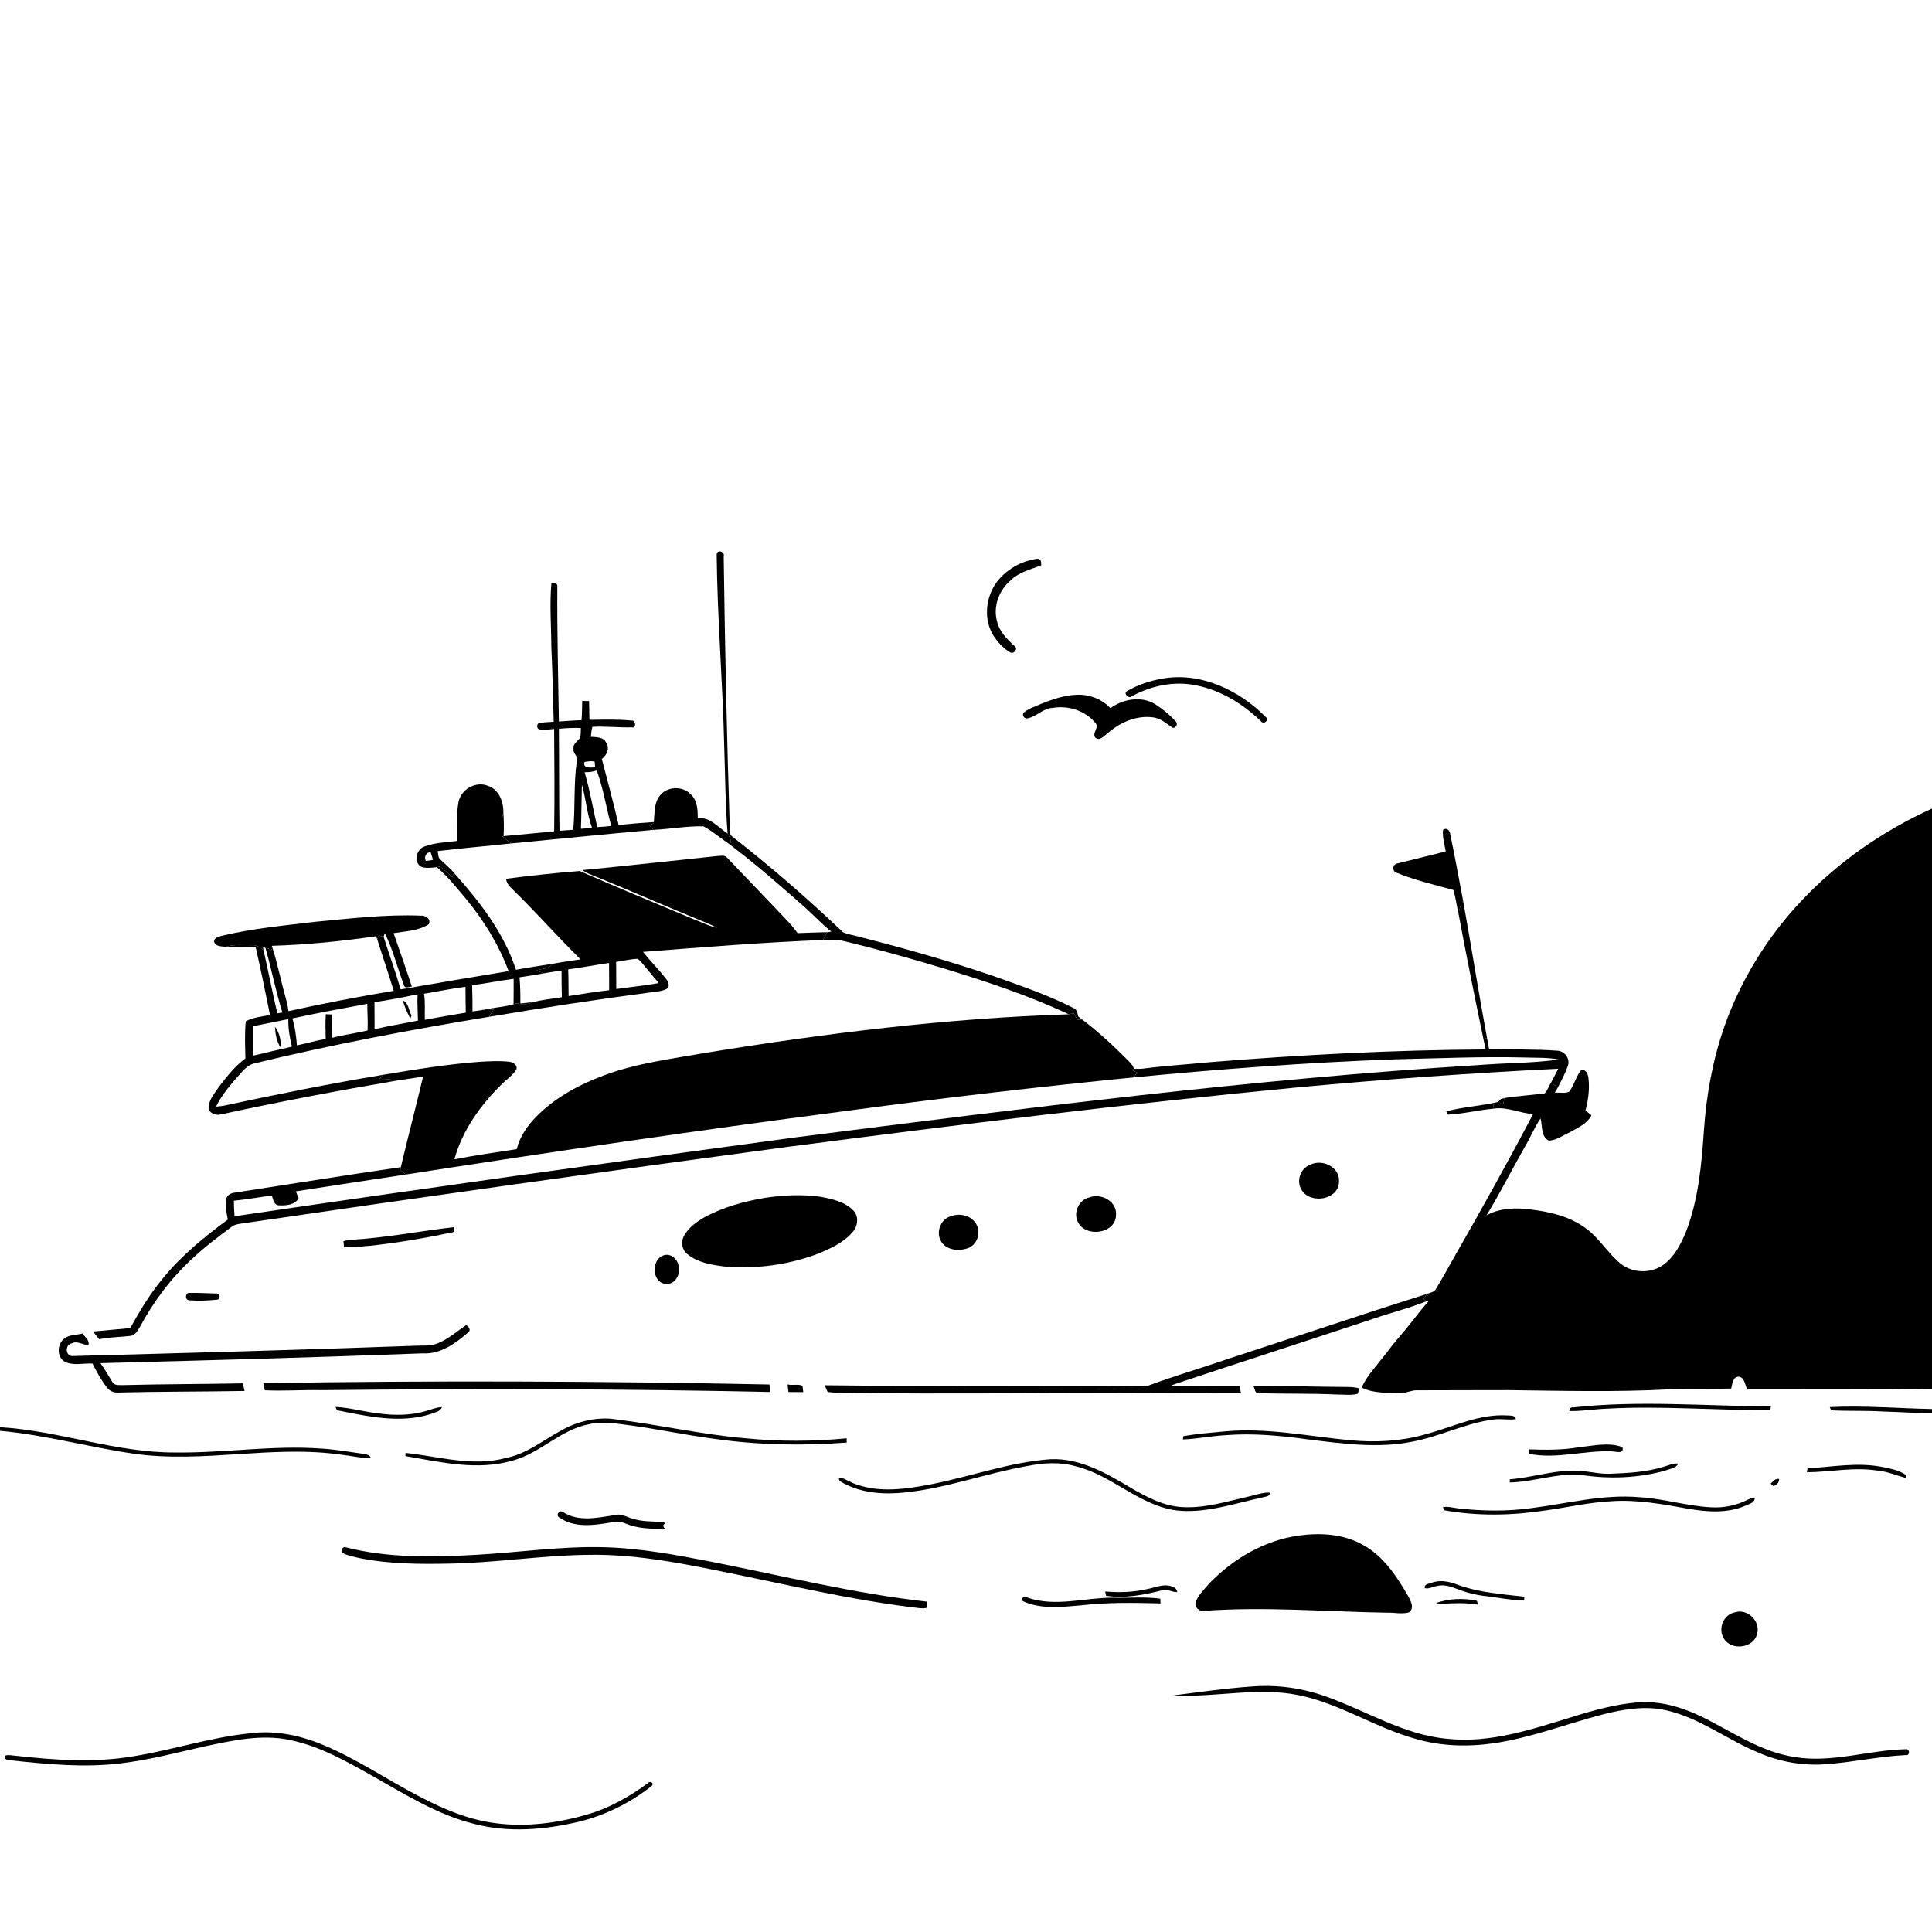 <svg xmlns="http://www.w3.org/2000/svg" viewBox="0 0 1024 1024" version="1.1">
<g id="Parent-Group"><g id="Group-rgba(0,0,0,0)" fill="rgba(0,0,0,0)">
<path fill="rgba(0,0,0,0)" opacity="1.00" d=" M 0.00 0.00 L 1024.00 0.00 L 1024.00 428.56 C 998.08 440.31 974.19 456.81 954.68 477.59 C 936.74 496.59 922.73 519.30 914.00 543.94 C 907.80 561.67 904.41 580.30 903.12 599.01 C 901.89 617.12 900.24 635.55 893.70 652.64 C 890.94 659.32 887.48 666.22 881.42 670.50 C 874.81 675.13 865.32 674.82 859.01 669.82 C 852.08 664.14 847.55 656.03 840.21 650.81 C 831.75 644.64 821.26 642.20 811.02 641.03 C 803.24 640.00 794.88 640.23 787.88 644.16 C 795.19 632.20 801.45 619.62 808.42 607.46 C 811.28 602.65 813.34 597.39 816.53 592.78 C 817.59 596.71 816.59 602.49 820.95 604.58 C 825.02 604.34 828.43 601.75 832.06 600.12 C 836.23 597.75 841.17 595.64 843.48 591.16 C 842.42 590.28 841.38 589.41 840.35 588.53 C 841.79 583.03 842.60 577.25 841.93 571.58 C 841.73 569.44 840.67 566.45 837.93 567.31 C 835.20 570.69 834.36 575.18 831.69 578.61 C 829.39 579.71 826.54 578.89 824.05 579.17 C 824.45 578.49 825.24 577.12 825.64 576.44 C 827.59 572.68 829.61 568.92 831.01 564.91 C 832.41 561.09 829.16 556.88 825.18 556.87 C 813.24 555.99 801.23 556.36 789.26 556.10 C 788.86 554.09 788.48 552.09 788.13 550.09 C 783.64 525.90 779.85 501.59 775.47 477.39 C 773.23 465.61 771.08 453.81 768.64 442.08 C 768.37 440.09 766.84 438.45 764.85 439.84 C 764.40 443.71 765.64 447.51 766.27 451.29 C 757.79 453.39 749.31 455.47 740.84 457.59 C 738.04 457.90 737.52 461.89 740.37 462.61 C 750.04 466.59 760.32 468.95 770.37 471.72 C 771.53 475.91 772.12 480.23 773.08 484.47 C 777.21 506.57 781.65 528.62 786.23 550.63 C 786.60 552.49 786.99 554.35 787.41 556.22 C 738.52 556.49 689.67 559.05 640.95 563.00 C 629.29 564.16 617.58 564.86 605.96 566.37 C 604.32 566.56 602.67 566.52 601.04 566.51 C 600.44 564.49 598.86 563.07 597.45 561.63 C 589.91 554.06 582.03 546.78 573.52 540.31 C 572.82 539.79 572.14 539.27 571.46 538.74 C 571.07 536.95 570.79 534.88 568.82 534.19 C 555.11 527.24 540.51 522.31 526.06 517.16 C 502.36 509.10 478.23 502.34 453.97 496.15 C 451.59 495.52 449.11 495.14 446.85 494.14 C 428.18 476.41 408.70 459.46 388.38 443.62 C 387.10 442.83 386.72 441.40 386.83 439.99 C 385.23 391.63 384.25 343.24 383.57 294.86 C 384.37 292.36 380.02 291.01 379.85 293.84 C 380.20 327.89 383.08 361.89 383.86 395.95 C 384.37 411.22 384.45 426.52 385.63 441.76 C 380.63 438.61 376.34 432.88 369.82 433.63 C 369.82 429.21 369.64 424.11 366.05 420.96 C 361.73 416.43 353.53 416.72 349.71 421.75 C 346.57 425.70 347.01 430.98 346.55 435.71 C 340.32 436.12 334.09 436.59 327.89 437.33 C 325.18 425.57 322.01 413.92 318.97 402.24 C 321.59 400.32 323.35 396.64 321.28 393.67 C 319.88 390.50 316.03 390.78 313.16 390.51 C 313.37 388.73 313.46 386.93 313.98 385.22 C 321.01 384.89 328.04 385.67 335.06 385.52 C 337.20 386.10 337.04 381.74 335.04 381.92 C 327.53 381.18 319.95 381.42 312.41 381.52 C 312.35 378.21 312.29 374.91 312.23 371.61 C 311.01 371.54 309.80 371.50 308.59 371.48 C 308.51 374.89 308.50 378.30 308.23 381.71 C 304.21 381.80 300.21 382.15 296.21 382.42 C 295.86 358.60 295.24 334.78 295.39 310.96 C 295.75 308.93 293.54 309.17 292.26 309.03 C 291.23 320.33 292.17 331.70 292.22 343.03 C 292.88 356.20 293.04 369.39 293.47 382.57 C 290.99 382.69 288.50 382.75 286.06 383.23 C 284.30 383.21 284.20 386.52 286.12 386.60 C 288.62 387.11 291.18 386.53 293.70 386.37 C 293.84 404.45 293.98 422.53 293.71 440.61 C 284.79 441.55 275.85 442.31 266.92 443.16 C 267.13 438.96 267.10 434.75 266.79 430.56 C 266.91 424.88 264.41 418.41 258.60 416.50 C 252.18 413.92 244.43 418.28 243.04 424.99 C 241.79 431.82 242.17 438.82 242.13 445.74 C 236.30 446.44 230.28 446.66 224.74 448.77 C 220.50 450.32 219.04 457.40 223.50 459.54 C 226.08 460.33 228.88 459.92 231.52 459.61 C 237.23 464.51 241.94 470.42 246.78 476.15 C 256.35 487.71 264.30 500.62 269.59 514.71 C 250.50 517.88 231.41 521.06 212.35 524.40 C 209.65 515.01 206.24 505.84 203.32 496.52 C 203.48 496.04 203.78 495.07 203.94 494.59 C 208.31 503.30 210.57 512.89 214.05 521.97 C 214.39 524.25 216.86 522.97 218.28 522.93 C 215.22 513.43 211.87 504.02 208.60 494.59 C 214.84 493.57 221.70 493.42 227.16 489.93 C 228.79 487.25 225.52 485.06 223.09 485.32 C 204.31 484.54 185.58 486.87 166.92 488.60 C 150.52 490.55 134.01 492.11 117.91 495.90 C 116.22 496.48 113.36 496.79 113.48 499.17 C 114.15 501.74 117.43 501.54 119.53 501.83 C 124.84 502.44 130.19 502.06 135.52 502.06 C 138.26 513.99 140.67 525.99 143.12 537.98 C 138.78 538.80 134.24 539.16 130.28 541.31 C 129.58 547.85 129.95 554.43 130.07 561.00 C 124.50 565.07 120.24 570.60 116.05 576.01 C 113.83 579.40 110.77 582.70 110.54 586.94 C 110.68 590.09 114.42 591.41 117.08 590.65 C 148.08 583.95 179.24 578.02 210.50 572.69 C 215.09 572.00 219.68 571.37 224.25 570.60 C 220.43 586.63 216.25 602.58 212.45 618.62 C 182.90 622.90 153.42 627.70 123.90 632.20 C 121.92 632.47 120.06 633.90 119.69 635.94 C 119.31 639.45 120.09 642.94 120.75 646.38 C 108.33 655.58 96.21 665.39 86.43 677.45 C 79.61 685.56 74.15 694.68 69.02 703.92 C 62.44 704.49 55.86 705.10 49.29 705.74 C 50.37 707.12 51.47 708.48 52.60 709.83 C 58.03 708.71 63.59 708.72 69.08 708.07 C 71.69 707.80 72.98 705.18 74.21 703.20 C 81.44 689.76 90.69 677.36 101.98 667.05 C 108.39 660.99 115.45 655.69 122.50 650.43 C 124.07 649.12 126.11 648.76 128.07 648.49 C 224.65 634.34 321.31 620.77 418.05 607.78 C 507.86 596.08 597.78 584.99 687.94 576.31 C 733.85 572.05 779.84 568.72 825.89 566.45 C 824.68 568.86 823.46 571.29 822.14 573.65 C 820.92 575.54 820.26 577.88 818.71 579.50 C 811.59 580.46 804.38 580.85 797.28 581.99 C 796.82 582.12 795.91 582.39 795.45 582.52 C 795.09 582.91 794.38 583.67 794.03 584.05 C 784.95 586.21 775.56 586.65 766.54 589.03 C 766.78 589.46 767.24 590.32 767.47 590.75 C 775.63 590.38 783.65 588.32 791.80 587.59 C 798.90 586.50 805.55 590.07 812.57 590.46 C 799.16 616.03 785.08 641.25 770.74 666.31 C 748.81 672.85 726.67 678.77 704.89 685.81 C 710.77 685.53 716.28 683.29 721.88 681.69 C 737.80 677.06 753.63 672.07 769.74 668.10 C 766.88 673.13 764.11 678.20 761.11 683.14 C 760.14 684.94 757.91 685.14 756.21 685.83 C 720.79 697.01 685.60 708.94 650.29 720.44 C 636.16 725.33 621.77 729.43 607.79 734.71 C 598.56 734.00 589.30 734.91 580.07 734.46 C 532.40 734.59 484.74 734.77 437.07 734.22 C 437.61 735.39 438.14 736.57 438.67 737.76 C 443.75 738.46 448.90 738.12 454.01 738.29 C 500.67 738.93 547.34 738.27 594.00 738.30 C 615.25 738.35 636.51 738.52 657.76 738.41 C 657.56 737.46 657.15 735.55 656.94 734.60 C 656.83 734.18 656.62 733.36 656.51 732.94 C 670.57 730.24 684.26 725.91 698.07 722.17 C 705.10 720.38 711.93 717.89 718.92 715.95 C 724.25 714.17 729.90 713.36 735.06 711.03 C 736.88 710.23 738.75 709.31 740.81 709.60 C 738.91 711.83 737.05 714.11 735.32 716.49 C 735.55 715.20 735.76 713.91 735.97 712.62 C 718.51 716.81 701.57 722.84 684.14 727.12 C 677.38 729.24 670.22 730.36 664.06 734.02 L 664.21 734.43 C 665.12 735.68 664.94 738.63 667.08 738.43 C 681.03 738.83 695.01 738.46 708.95 739.14 C 712.54 739.08 716.26 739.72 719.75 738.68 C 719.90 737.97 720.19 736.55 720.34 735.84 C 718.53 735.43 716.69 735.14 714.84 735.14 C 719.18 733.73 723.52 731.11 725.43 726.78 C 718.01 728.40 710.96 731.24 703.84 733.78 C 705.16 731.58 707.75 730.87 710.03 730.10 C 715.65 728.33 721.25 726.35 726.49 723.62 C 728.79 722.53 730.16 719.83 732.85 719.58 C 728.97 724.74 724.29 729.44 721.72 735.47 C 727.95 738.57 735.21 738.16 742.00 738.35 C 745.11 738.57 747.91 736.78 751.02 736.90 C 767.02 736.89 783.03 736.78 799.04 736.80 C 827.70 737.13 856.39 737.93 885.03 736.37 C 895.87 735.93 906.73 736.31 917.57 735.97 C 918.18 733.55 918.42 729.25 921.96 729.72 C 924.73 730.45 924.90 734.09 926.00 736.33 C 958.67 736.27 991.33 736.40 1024.00 736.05 L 1024.00 746.82 C 1005.93 746.46 987.85 744.89 969.79 745.79 C 969.98 746.22 970.37 747.07 970.57 747.49 C 979.76 748.02 989.01 747.54 998.22 748.14 C 1006.81 748.33 1015.39 749.07 1024.00 748.90 L 1024.00 1024.00 L 0.00 1024.00 L 0.00 758.37 C 23.91 760.51 47.11 767.06 70.82 770.47 C 107.46 775.73 144.38 765.73 181.01 771.04 C 186.23 771.58 191.37 772.87 196.64 772.90 C 195.99 770.93 193.86 770.79 192.14 770.50 C 184.75 769.51 177.41 768.14 169.95 767.75 C 144.27 765.95 118.69 770.16 93.01 769.85 C 61.44 770.04 31.36 758.30 0.00 756.44 L 0.00 0.00 M 527.54 309.57 C 522.37 317.45 521.40 328.31 526.32 336.53 C 528.58 340.19 531.62 343.45 535.29 345.71 C 537.21 346.99 539.88 343.88 537.72 342.41 C 533.69 338.75 529.56 334.63 528.39 329.10 C 526.30 321.27 529.58 312.77 535.64 307.62 C 540.05 303.26 546.24 301.84 551.82 299.63 C 551.92 298.17 551.89 296.26 549.99 296.13 C 541.12 297.27 532.63 302.14 527.54 309.57 M 615.62 359.77 C 609.21 360.93 602.87 363.03 597.25 366.37 C 595.27 367.58 598.32 370.60 599.90 369.03 C 610.21 363.38 622.47 360.80 634.09 363.26 C 647.19 365.90 658.96 373.18 668.47 382.41 C 669.79 384.14 673.00 381.56 670.94 380.10 C 656.81 365.74 636.05 355.87 615.62 359.77 M 547.05 375.05 C 545.46 375.77 543.87 376.56 542.55 377.73 C 541.63 379.04 542.65 380.62 544.13 380.81 C 549.21 380.13 552.72 375.36 557.96 375.19 C 566.28 373.79 575.37 376.67 580.72 383.34 C 582.63 385.70 578.92 388.22 580.35 390.75 C 582.60 393.14 585.03 390.14 586.88 388.81 C 593.40 382.98 602.20 379.04 611.07 380.21 C 615.11 380.66 618.17 383.42 621.34 385.66 C 623.30 386.38 624.68 383.39 622.96 382.21 C 619.93 378.81 616.34 375.90 612.55 373.41 C 605.23 368.72 595.30 370.37 588.56 375.35 C 583.85 370.29 576.74 367.72 569.88 368.29 C 561.84 368.75 554.37 371.98 547.05 375.05 M 694.26 617.43 C 689.05 619.35 686.89 626.34 690.01 630.90 C 694.83 638.47 709.83 635.83 709.71 626.07 C 710.08 618.37 700.59 614.06 694.26 617.43 M 405.54 634.86 C 394.63 636.71 383.77 639.64 373.95 644.85 C 369.43 647.42 364.83 650.56 362.40 655.31 C 360.72 658.42 361.51 662.57 364.33 664.75 C 369.87 669.24 377.22 670.44 384.10 671.29 C 400.84 672.72 417.92 670.41 433.64 664.46 C 440.27 661.71 447.17 658.60 451.90 653.02 C 454.69 649.88 455.36 644.76 452.28 641.58 C 447.79 636.93 441.13 635.51 435.02 634.34 C 425.25 632.92 415.28 633.42 405.54 634.86 M 577.38 634.66 C 571.85 635.92 568.72 642.60 571.30 647.66 C 575.36 656.11 591.26 654.01 591.52 644.05 C 592.10 636.76 583.70 632.24 577.38 634.66 M 504.32 644.51 C 498.61 645.88 495.86 653.01 498.80 657.98 C 501.79 662.89 508.64 663.31 513.52 661.37 C 518.43 659.17 520.17 652.32 516.93 648.04 C 514.18 644.11 508.70 642.96 504.32 644.51 M 185.99 657.13 C 184.64 657.14 183.33 657.45 182.05 657.85 C 182.12 658.55 182.24 659.94 182.30 660.64 C 186.79 661.79 191.40 660.48 195.93 660.31 C 210.45 658.71 224.90 656.35 239.18 653.25 C 240.98 653.29 240.95 651.74 240.68 650.40 C 222.43 652.50 204.35 656.10 185.99 657.13 M 351.45 665.46 C 344.95 667.92 345.57 680.05 353.02 680.52 C 357.55 680.88 360.46 675.97 359.77 671.90 C 359.71 667.83 355.63 663.75 351.45 665.46 M 100.20 685.25 C 98.10 685.41 97.98 688.83 100.07 689.17 C 105.05 689.57 110.13 689.37 115.09 688.84 C 117.14 688.69 116.64 685.16 114.58 685.59 C 109.79 685.48 104.98 685.16 100.20 685.25 M 232.03 711.99 C 227.92 713.67 223.40 713.02 219.09 713.31 C 159.04 715.52 98.96 717.09 38.90 718.72 C 34.65 719.33 34.15 712.70 38.07 712.01 C 41.14 710.41 43.86 713.06 46.89 712.81 C 47.60 710.41 44.92 708.61 43.77 706.76 C 40.67 707.66 37.13 707.29 34.38 709.25 C 30.28 712.00 29.81 719.09 34.29 721.73 C 38.86 724.00 44.15 722.44 49.02 722.71 C 51.25 727.08 53.60 731.46 56.63 735.34 C 57.86 737.04 59.85 738.09 61.96 738.10 C 84.50 737.51 107.06 737.66 129.61 737.24 C 129.32 735.89 129.03 734.55 128.74 733.21 C 107.49 733.63 86.24 733.59 64.99 734.14 C 63.15 734.05 60.64 734.49 59.59 732.56 C 57.50 729.19 55.53 725.75 53.26 722.50 C 110.20 721.02 167.12 719.47 224.03 717.31 C 233.45 717.88 241.48 711.99 248.24 706.15 C 249.81 704.95 248.36 702.99 247.08 702.33 C 242.15 705.66 237.61 709.74 232.03 711.99 M 139.54 733.11 C 139.81 734.35 140.08 735.61 140.36 736.87 C 150.21 737.37 160.11 736.60 169.99 736.81 C 249.42 735.97 328.87 736.06 408.28 737.79 C 408.13 736.46 407.98 735.13 407.83 733.82 C 318.42 732.00 228.96 731.69 139.54 733.11 M 417.92 737.80 C 420.53 737.81 423.14 737.85 425.75 737.86 C 425.64 736.72 425.51 735.60 425.34 734.48 C 422.91 733.40 420.02 734.47 417.44 733.76 C 417.54 735.10 417.71 736.45 417.92 737.80 M 834.05 745.92 C 832.54 745.79 831.78 746.45 831.78 747.89 C 838.58 748.02 845.32 746.83 852.12 746.60 C 880.85 745.02 909.58 747.64 938.31 747.31 C 938.38 746.84 938.54 745.89 938.61 745.42 C 903.78 745.23 868.81 742.14 834.05 745.92 M 177.81 745.70 C 178.00 746.14 178.38 747.01 178.57 747.45 C 194.87 750.68 212.17 754.67 228.49 749.39 C 230.55 748.50 233.42 748.23 234.27 745.80 C 231.39 745.84 228.74 747.04 226.01 747.80 C 217.90 750.22 209.25 750.31 200.92 749.17 C 193.17 748.33 185.60 746.09 177.81 745.70 M 755.04 760.36 C 742.34 763.94 729.00 764.59 715.91 763.38 C 693.98 761.36 672.11 756.68 649.99 758.60 C 642.37 759.35 634.70 759.86 627.16 761.22 C 627.12 761.65 627.03 762.51 626.98 762.95 C 634.68 762.62 642.26 761.07 649.96 760.65 C 664.33 759.57 678.74 760.92 692.98 762.88 C 711.49 765.16 730.44 767.84 748.94 764.04 C 763.24 761.32 776.44 754.45 790.90 752.47 C 795.07 751.71 799.31 752.82 803.47 752.16 C 803.00 749.97 800.70 750.39 799.06 750.22 C 783.67 749.23 769.57 756.57 755.04 760.36 M 309.94 753.20 C 294.62 756.66 283.59 769.73 268.09 772.78 C 250.45 777.51 232.54 771.94 214.96 770.07 C 214.94 770.49 214.90 771.33 214.88 771.75 C 233.64 774.97 253.28 779.67 272.06 774.03 C 286.50 770.08 297.09 757.80 311.94 754.93 C 319.55 753.07 327.34 754.65 334.96 755.60 C 349.31 757.58 363.49 760.63 377.86 762.51 C 401.32 765.92 425.13 766.39 448.76 764.60 C 448.75 764.03 448.75 762.90 448.74 762.34 C 430.91 764.03 412.92 764.10 395.10 762.32 C 372.05 760.35 349.45 755.15 326.53 752.31 C 321.01 751.40 315.35 751.87 309.94 753.20 M 837.03 767.03 C 828.15 768.63 819.13 768.49 810.17 768.19 C 810.24 768.78 810.37 769.96 810.44 770.55 C 824.96 773.50 839.46 768.67 854.02 769.24 C 856.21 769.21 861.06 771.03 859.91 767.01 C 852.65 764.28 844.54 766.30 837.03 767.03 M 492.86 786.82 C 480.12 789.25 466.54 791.21 454.01 786.79 C 450.93 785.87 448.32 783.79 445.20 783.09 C 443.58 784.41 446.01 785.49 446.95 786.08 C 457.00 791.51 468.86 792.22 480.03 791.00 C 502.14 788.68 523.09 780.70 544.93 776.94 C 553.21 775.33 561.90 774.76 570.10 777.15 C 589.39 781.78 603.86 798.10 623.87 800.60 C 639.23 802.18 654.04 796.91 668.85 793.74 C 670.43 793.13 673.21 793.47 673.03 791.10 C 669.21 790.91 665.62 792.40 661.95 793.15 C 650.15 795.80 638.30 799.62 626.06 798.75 C 616.58 798.13 608.01 793.56 599.94 788.93 C 586.87 781.12 572.85 772.83 557.07 773.40 C 535.12 774.88 514.33 782.71 492.86 786.82 M 882.01 777.33 C 872.65 780.28 862.76 780.76 853.02 781.13 C 847.63 781.29 842.37 779.82 837.00 779.61 C 824.54 778.74 812.57 783.12 800.25 784.05 C 800.23 784.47 800.18 785.31 800.16 785.73 C 812.85 785.47 825.10 780.67 837.88 781.72 C 852.70 784.01 868.12 783.48 882.60 779.45 C 884.95 778.44 888.24 778.40 889.44 775.75 C 886.83 775.36 884.45 776.69 882.01 777.33 M 958.01 778.29 C 957.93 778.80 957.78 779.82 957.70 780.33 C 970.17 780.21 982.67 777.44 995.13 779.45 C 1000.39 779.87 1005.21 782.08 1010.26 783.36 L 1010.21 781.83 C 1006.68 779.23 1002.19 778.47 997.99 777.58 C 984.75 774.88 971.29 777.45 958.01 778.29 M 938.50 786.38 C 938.83 786.68 939.49 787.28 939.82 787.58 C 941.79 787.29 942.92 785.83 942.96 783.89 C 940.97 783.46 939.73 785.18 938.50 786.38 M 812.09 799.27 C 799.09 801.12 785.88 800.95 772.85 799.47 C 770.17 799.15 767.49 798.34 764.79 798.81 C 764.97 799.23 765.32 800.05 765.50 800.47 C 783.14 803.65 801.34 803.28 819.04 800.58 C 830.73 798.97 842.30 796.25 854.13 795.68 C 867.85 794.70 881.46 797.30 894.91 799.69 C 904.87 801.40 915.51 802.17 925.03 798.08 C 926.92 797.09 929.96 796.69 930.06 794.04 C 928.60 793.59 927.30 794.47 926.05 795.03 C 920.16 797.91 913.56 799.31 907.01 798.90 C 894.18 798.27 881.81 794.27 868.99 793.56 C 849.80 791.85 830.98 796.84 812.09 799.27 M 296.60 804.40 C 303.10 808.96 311.53 808.78 319.06 807.66 C 323.19 807.24 327.59 805.63 331.59 807.50 C 338.15 810.25 345.39 810.42 352.39 810.15 C 351.36 809.22 351.12 807.96 352.71 807.46 L 351.76 806.72 C 345.91 806.34 339.87 806.62 334.26 804.61 C 331.59 803.74 328.94 802.12 326.04 803.00 C 316.94 804.35 306.72 806.82 298.43 801.43 C 296.41 799.98 294.23 803.23 296.60 804.40 M 688.59 813.85 C 670.39 816.33 653.72 826.02 641.08 839.13 C 638.43 842.20 635.32 845.10 633.80 848.96 C 632.85 851.57 635.42 854.23 638.06 853.79 C 670.35 851.44 702.70 854.22 735.02 854.75 C 738.92 854.59 742.95 855.67 746.78 854.58 C 749.91 852.28 747.68 848.37 746.24 845.76 C 740.19 835.33 733.18 824.64 722.27 818.76 C 712.11 813.01 699.94 812.31 688.59 813.85 M 182.01 823.33 C 184.56 824.58 187.39 825.08 190.13 825.74 C 206.05 829.00 222.38 829.08 238.55 828.74 C 262.43 828.31 286.11 824.55 309.99 824.12 C 327.07 823.63 344.08 825.74 360.87 828.71 C 401.63 836.08 441.82 846.63 482.95 851.84 C 485.65 852.00 488.43 852.81 491.12 852.20 C 491.13 851.38 491.17 849.73 491.19 848.90 C 453.01 844.61 415.64 835.42 378.02 827.95 C 358.85 824.21 339.56 820.53 319.98 820.05 C 297.25 819.44 274.70 822.87 252.04 824.10 C 229.03 825.39 205.54 825.83 183.05 820.05 C 181.23 819.61 180.33 822.59 182.01 823.33 M 759.11 838.78 C 757.67 839.45 754.61 839.49 755.18 841.77 C 757.54 842.25 759.73 840.86 762.03 840.52 C 766.74 839.47 771.16 841.94 775.51 843.34 C 782.38 845.84 789.74 846.10 796.88 847.30 C 800.51 847.66 804.17 848.47 807.83 848.17 C 807.85 847.70 807.90 846.77 807.92 846.30 C 796.21 844.90 784.25 844.14 773.06 840.11 C 768.65 838.39 763.75 837.18 759.11 838.78 M 607.84 842.27 C 600.60 843.95 593.14 844.13 585.77 843.52 C 585.88 844.08 586.10 845.20 586.21 845.77 C 596.18 847.34 606.29 845.32 615.97 842.88 C 618.74 841.95 621.23 844.07 624.00 843.82 C 623.65 842.65 623.10 841.45 621.80 841.17 C 617.24 838.96 612.41 841.48 607.84 842.27 M 542.14 848.64 C 551.77 853.10 562.70 851.72 572.94 850.86 C 586.94 849.24 601.06 849.47 615.12 849.84 C 615.09 849.21 615.02 847.95 614.98 847.33 C 606.72 846.21 598.34 847.01 590.03 846.81 C 575.02 846.73 559.59 851.84 544.90 846.86 C 543.53 845.87 540.56 846.57 542.14 848.64 M 761.10 849.65 C 761.55 849.77 762.46 849.99 762.92 850.11 C 769.76 849.75 776.68 849.31 783.48 850.51 C 783.30 849.99 782.93 848.96 782.75 848.44 C 775.64 846.92 767.97 847.20 761.10 849.65 M 919.45 854.59 C 913.46 855.72 910.40 863.37 913.67 868.42 C 917.62 875.02 929.39 873.67 931.29 866.04 C 933.27 859.28 926.14 852.31 919.45 854.59 M 621.91 898.60 C 644.02 899.83 666.26 894.01 688.22 898.45 C 709.99 902.83 728.78 915.63 750.05 921.56 C 763.60 925.60 778.03 925.96 791.96 923.94 C 811.64 920.99 830.27 913.72 849.44 908.69 C 860.51 905.91 872.21 903.87 883.50 906.59 C 901.10 910.67 915.58 922.16 932.08 928.97 C 943.31 933.86 955.75 936.03 967.96 935.05 C 982.08 934.06 995.95 930.91 1010.10 930.23 C 1012.50 930.72 1012.25 926.59 1009.99 927.13 C 990.32 927.60 970.89 934.57 951.15 931.26 C 932.98 928.53 917.74 917.58 901.57 909.71 C 891.14 904.69 879.61 901.40 867.96 902.29 C 856.36 903.29 845.07 906.33 834.00 909.81 C 812.29 916.43 789.95 924.16 766.90 921.57 C 743.96 919.51 724.17 906.73 702.89 899.22 C 690.19 894.61 676.51 892.78 663.06 893.90 C 649.28 894.88 635.60 896.84 621.91 898.60 M 132.55 918.69 C 111.65 920.79 91.60 927.49 70.92 930.84 C 50.10 934.41 28.84 932.90 7.97 930.56 C 6.27 930.47 4.50 929.96 2.83 930.49 C 1.50 932.67 4.65 932.89 5.94 933.04 C 25.21 935.11 44.72 936.99 64.05 934.61 C 78.96 932.84 93.51 928.99 108.12 925.70 C 123.08 922.56 138.63 918.96 153.87 922.29 C 169.58 925.56 183.71 933.57 197.54 941.36 C 214.69 951.05 231.72 961.79 251.03 966.62 C 269.35 971.51 288.77 969.86 307.03 965.50 C 321.04 962.09 334.17 955.46 345.47 946.55 C 346.91 944.93 344.41 943.68 343.33 945.15 C 333.51 952.39 322.68 958.47 310.89 961.82 C 295.28 966.33 278.75 968.47 262.57 966.32 C 248.56 964.54 235.35 959.00 222.93 952.50 C 205.76 943.67 189.75 932.61 171.89 925.12 C 159.56 919.85 145.96 916.93 132.55 918.69 Z" />
</g>
<g id="Group-000000" fill="#000000">
<path fill="#000000" opacity="1.00" d=" M 379.85 293.84 C 380.02 291.01 384.37 292.36 383.57 294.86 C 384.25 343.24 385.23 391.63 386.83 439.99 C 386.72 441.40 387.10 442.83 388.38 443.62 C 408.70 459.46 428.18 476.41 446.85 494.14 C 449.11 495.14 451.59 495.52 453.97 496.15 C 478.23 502.34 502.36 509.10 526.06 517.16 C 540.51 522.31 555.11 527.24 568.82 534.19 C 570.79 534.88 571.07 536.95 571.46 538.74 C 572.14 539.27 572.82 539.79 573.52 540.31 C 572.93 540.36 571.76 540.46 571.17 540.52 C 570.42 539.36 569.73 538.17 569.05 537.00 C 568.18 537.20 567.33 537.40 566.47 537.59 C 545.01 527.53 522.43 520.09 499.80 513.17 C 482.40 507.92 464.89 503.03 447.21 498.78 C 443.61 497.84 439.86 498.09 436.19 498.22 C 436.98 496.85 437.72 495.46 438.49 494.08 C 439.03 494.01 440.12 493.87 440.67 493.80 C 435.91 490.10 431.82 485.67 427.40 481.61 C 414.18 469.88 400.83 458.26 386.75 447.56 C 388.15 445.52 386.48 443.58 385.63 441.76 C 384.45 426.52 384.37 411.22 383.86 395.95 C 383.08 361.89 380.20 327.89 379.85 293.84 Z" />
<path fill="#000000" opacity="1.00" d=" M 761.10 849.65 C 767.97 847.20 775.64 846.92 782.75 848.44 C 782.93 848.96 783.30 849.99 783.48 850.51 C 776.68 849.31 769.76 849.75 762.92 850.11 C 762.46 849.99 761.55 849.77 761.10 849.65 Z" />
</g>
<g id="Group-000000" fill="#000000">
<path fill="#000000" opacity="1.00" d=" M 527.54 309.57 C 532.63 302.14 541.12 297.27 549.99 296.13 C 551.89 296.26 551.92 298.17 551.82 299.63 C 546.24 301.84 540.05 303.26 535.64 307.62 C 529.58 312.77 526.30 321.27 528.39 329.10 C 529.56 334.63 533.69 338.75 537.72 342.41 C 539.88 343.88 537.21 346.99 535.29 345.71 C 531.62 343.45 528.58 340.19 526.32 336.53 C 521.40 328.31 522.37 317.45 527.54 309.57 Z" />
</g>
<g id="Group-000000" fill="#000000">
<path fill="#000000" opacity="1.00" d=" M 292.26 309.03 C 293.54 309.17 295.75 308.93 295.39 310.96 C 295.24 334.78 295.86 358.60 296.21 382.42 C 300.21 382.15 304.21 381.80 308.23 381.71 C 308.50 378.30 308.51 374.89 308.59 371.48 C 309.80 371.50 311.01 371.54 312.23 371.61 C 312.29 374.91 312.35 378.21 312.41 381.52 C 319.95 381.42 327.53 381.18 335.04 381.92 C 337.04 381.74 337.20 386.10 335.06 385.52 C 328.04 385.67 321.01 384.89 313.98 385.22 C 313.46 386.93 313.37 388.73 313.16 390.51 C 316.03 390.78 319.88 390.50 321.28 393.67 C 323.35 396.64 321.59 400.32 318.97 402.24 C 322.01 413.92 325.18 425.57 327.89 437.33 C 334.09 436.59 340.32 436.12 346.55 435.71 L 346.43 436.37 C 345.91 436.66 344.86 437.23 344.34 437.52 C 345.00 438.29 345.67 439.07 346.35 439.85 C 321.19 442.09 296.06 444.63 270.92 447.05 C 269.23 445.75 267.59 444.40 265.99 443.00 C 265.90 438.84 265.56 434.60 266.79 430.56 C 267.10 434.75 267.13 438.96 266.92 443.16 C 275.85 442.31 284.79 441.55 293.71 440.61 C 293.98 422.53 293.84 404.45 293.70 386.37 C 291.18 386.53 288.62 387.11 286.12 386.60 C 284.20 386.52 284.30 383.21 286.06 383.23 C 288.50 382.75 290.99 382.69 293.47 382.57 C 293.04 369.39 292.88 356.20 292.22 343.03 C 292.17 331.70 291.23 320.33 292.26 309.03 M 296.21 386.30 C 296.42 404.31 296.23 422.32 296.54 440.33 C 298.97 440.15 301.41 439.99 303.84 439.80 C 304.92 427.80 304.01 415.60 305.69 403.66 C 307.02 401.14 303.59 399.55 303.96 397.00 C 303.43 394.44 305.97 393.04 307.28 391.30 C 308.08 389.62 307.69 387.65 307.88 385.86 C 303.98 385.75 300.08 385.85 296.21 386.30 M 309.78 403.86 C 308.68 407.40 313.22 406.84 315.42 406.72 C 315.34 405.72 315.27 404.73 315.20 403.74 C 313.41 403.19 311.57 403.58 309.78 403.86 M 309.85 409.30 C 312.69 418.84 314.30 428.69 316.57 438.38 C 319.04 438.25 321.51 438.07 323.97 437.76 C 321.33 427.99 319.74 417.90 316.29 408.36 C 314.22 409.11 312.03 409.32 309.85 409.30 M 308.41 415.92 C 308.20 423.71 308.19 431.50 307.90 439.29 C 309.85 439.17 311.80 438.98 313.73 438.62 C 311.09 431.28 310.59 423.39 308.41 415.92 Z" />
<path fill="#000000" opacity="1.00" d=" M 100.20 685.25 C 104.98 685.16 109.79 685.48 114.58 685.59 C 116.64 685.16 117.14 688.69 115.09 688.84 C 110.13 689.37 105.05 689.57 100.07 689.17 C 97.98 688.83 98.10 685.41 100.20 685.25 Z" />
</g>
<g id="Group-000000" fill="#000000">
<path fill="#000000" opacity="1.00" d=" M 615.62 359.77 C 636.05 355.87 656.81 365.74 670.94 380.10 C 673.00 381.56 669.79 384.14 668.47 382.41 C 658.96 373.18 647.19 365.90 634.09 363.26 C 622.47 360.80 610.21 363.38 599.90 369.03 C 598.32 370.60 595.27 367.58 597.25 366.37 C 602.87 363.03 609.21 360.93 615.62 359.77 Z" />
<path fill="#000000" opacity="1.00" d=" M 417.92 737.80 C 417.71 736.45 417.54 735.10 417.44 733.76 C 420.02 734.47 422.91 733.40 425.34 734.48 C 425.51 735.60 425.64 736.72 425.75 737.86 C 423.14 737.85 420.53 737.81 417.92 737.80 Z" />
</g>
<g id="Group-000000" fill="#000000">
<path fill="#000000" opacity="1.00" d=" M 547.05 375.05 C 554.37 371.98 561.84 368.75 569.88 368.29 C 576.74 367.72 583.85 370.29 588.56 375.35 C 595.30 370.37 605.23 368.72 612.55 373.41 C 616.34 375.90 619.93 378.81 622.96 382.21 C 624.68 383.39 623.30 386.38 621.34 385.66 C 618.17 383.42 615.11 380.66 611.07 380.21 C 602.20 379.04 593.40 382.98 586.88 388.81 C 585.03 390.14 582.60 393.14 580.35 390.75 C 578.92 388.22 582.63 385.70 580.72 383.34 C 575.37 376.67 566.28 373.79 557.96 375.19 C 552.72 375.36 549.21 380.13 544.13 380.81 C 542.65 380.62 541.63 379.04 542.55 377.73 C 543.87 376.56 545.46 375.77 547.05 375.05 Z" />
<path fill="#000000" opacity="1.00" d=" M 243.04 424.99 C 244.43 418.28 252.18 413.92 258.60 416.50 C 264.41 418.41 266.91 424.88 266.79 430.56 C 265.56 434.60 265.90 438.84 265.99 443.00 C 267.59 444.40 269.23 445.75 270.92 447.05 C 257.95 448.47 244.93 449.52 231.99 451.11 C 232.35 452.57 232.06 454.43 233.34 455.51 C 235.82 457.84 238.42 460.05 240.63 462.65 C 240.39 463.22 239.90 464.36 239.66 464.93 C 237.58 463.01 235.60 460.97 233.32 459.29 C 232.87 459.37 231.97 459.53 231.52 459.61 C 228.88 459.92 226.08 460.33 223.50 459.54 C 219.04 457.40 220.50 450.32 224.74 448.77 C 230.28 446.66 236.30 446.44 242.13 445.74 C 242.17 438.82 241.79 431.82 243.04 424.99 M 225.73 456.30 C 226.99 456.20 228.26 456.06 229.50 455.74 C 229.09 454.33 228.67 452.93 228.22 451.55 C 225.86 451.91 224.57 454.15 225.73 456.30 Z" />
<path fill="#000000" opacity="1.00" d=" M 349.71 421.75 C 353.53 416.72 361.73 416.43 366.05 420.96 C 369.64 424.11 369.82 429.21 369.82 433.63 C 376.34 432.88 380.63 438.61 385.63 441.76 C 386.48 443.58 388.15 445.52 386.75 447.56 C 382.12 444.36 377.78 440.68 372.86 437.96 C 364.02 437.77 355.19 439.42 346.35 439.85 C 345.67 439.07 345.00 438.29 344.34 437.52 C 344.86 437.23 345.91 436.66 346.43 436.37 L 346.55 435.71 C 347.01 430.98 346.57 425.70 349.71 421.75 Z" />
<path fill="#000000" opacity="1.00" d=" M 954.68 477.59 C 974.19 456.81 998.08 440.31 1024.00 428.56 L 1024.00 736.05 C 991.33 736.40 958.67 736.27 926.00 736.33 C 924.90 734.09 924.73 730.45 921.96 729.72 C 918.42 729.25 918.18 733.55 917.57 735.97 C 906.73 736.31 895.87 735.93 885.03 736.37 C 856.39 737.93 827.70 737.13 799.04 736.80 C 783.03 736.78 767.02 736.89 751.02 736.90 C 747.91 736.78 745.11 738.57 742.00 738.35 C 735.21 738.16 727.95 738.57 721.72 735.47 C 724.29 729.44 728.97 724.74 732.85 719.58 C 733.71 718.58 734.55 717.56 735.32 716.49 C 737.05 714.11 738.91 711.83 740.81 709.60 C 745.09 704.61 749.22 699.49 753.23 694.29 C 754.46 692.73 755.78 691.26 757.11 689.80 C 756.91 689.74 756.53 689.64 756.33 689.58 C 755.86 689.39 754.91 689.02 754.43 688.83 C 755.02 687.82 755.60 686.81 756.21 685.83 C 757.91 685.14 760.14 684.94 761.11 683.14 C 764.11 678.20 766.88 673.13 769.74 668.10 C 769.99 667.66 770.49 666.76 770.74 666.31 C 785.08 641.25 799.16 616.03 812.57 590.46 C 805.55 590.07 798.90 586.50 791.80 587.59 C 791.72 587.05 791.57 585.96 791.49 585.41 C 793.28 585.22 795.07 585.02 796.88 584.84 C 796.98 584.12 797.18 582.70 797.28 581.99 C 804.38 580.85 811.59 580.46 818.71 579.50 C 820.26 577.88 820.92 575.54 822.14 573.65 C 823.30 574.57 824.46 575.51 825.64 576.44 C 825.24 577.12 824.45 578.49 824.05 579.17 C 826.54 578.89 829.39 579.71 831.69 578.61 C 834.36 575.18 835.20 570.69 837.93 567.31 C 840.67 566.45 841.73 569.44 841.93 571.58 C 842.60 577.25 841.79 583.03 840.35 588.53 C 841.38 589.41 842.42 590.28 843.48 591.16 C 841.17 595.64 836.23 597.75 832.06 600.12 C 828.43 601.75 825.02 604.34 820.95 604.58 C 816.59 602.49 817.59 596.71 816.53 592.78 C 813.34 597.39 811.28 602.65 808.42 607.46 C 801.45 619.62 795.19 632.20 787.88 644.16 C 794.88 640.23 803.24 640.00 811.02 641.03 C 821.26 642.20 831.75 644.64 840.21 650.81 C 847.55 656.03 852.08 664.14 859.01 669.82 C 865.32 674.82 874.81 675.13 881.42 670.50 C 887.48 666.22 890.94 659.32 893.70 652.64 C 900.24 635.55 901.89 617.12 903.12 599.01 C 904.41 580.30 907.80 561.67 914.00 543.94 C 922.73 519.30 936.74 496.59 954.68 477.59 Z" />
<path fill="#000000" opacity="1.00" d=" M 764.85 439.84 C 766.84 438.45 768.37 440.09 768.64 442.08 C 771.08 453.81 773.23 465.61 775.47 477.39 C 774.04 479.49 773.48 481.99 773.08 484.47 C 772.12 480.23 771.53 475.91 770.37 471.72 C 760.32 468.95 750.04 466.59 740.37 462.61 C 737.52 461.89 738.04 457.90 740.84 457.59 C 749.31 455.47 757.79 453.39 766.27 451.29 C 765.64 447.51 764.40 443.71 764.85 439.84 Z" />
<path fill="#000000" opacity="1.00" d=" M 308.70 461.17 C 332.49 458.87 356.24 456.23 380.01 453.73 C 381.80 453.70 384.02 452.95 385.37 454.59 C 393.67 463.30 401.99 472.01 410.34 480.70 C 414.54 485.25 419.12 489.52 422.75 494.58 C 427.99 494.40 433.24 494.18 438.49 494.08 C 437.72 495.46 436.98 496.85 436.19 498.22 C 404.35 499.48 372.58 502.02 340.82 504.52 C 344.76 509.48 349.30 513.94 353.13 518.99 C 354.34 520.41 355.32 523.06 353.21 524.19 C 350.69 525.49 347.77 525.53 345.03 525.96 C 316.32 529.72 287.71 534.13 259.16 538.93 C 259.94 537.61 260.77 536.34 261.65 535.09 C 260.42 535.02 259.19 534.97 257.96 534.93 C 262.67 533.85 267.57 533.69 272.19 532.26 C 272.49 532.15 273.11 531.93 273.42 531.82 C 276.44 532.12 279.56 532.79 282.33 531.15 C 287.42 529.91 292.63 529.35 297.79 528.54 C 297.71 523.81 297.59 519.09 297.63 514.37 C 294.52 514.81 291.44 515.36 288.35 515.86 C 286.91 515.38 285.50 514.89 284.09 514.39 C 286.85 513.22 290.97 513.96 292.51 510.90 C 297.54 509.93 302.63 509.29 307.69 508.48 C 295.25 496.18 283.66 483.05 271.14 470.83 C 269.67 469.47 268.45 467.81 268.22 465.78 C 281.19 464.08 294.21 462.70 307.25 461.65 C 326.79 470.27 346.59 478.32 366.25 486.65 C 370.85 488.35 375.26 490.69 380.07 491.75 C 376.55 489.87 372.79 488.52 369.12 486.96 C 351.74 479.84 334.53 472.30 317.15 465.17 C 314.26 464.00 311.24 463.03 308.70 461.17 M 326.57 509.84 C 326.57 514.62 326.62 519.41 326.64 524.19 C 334.05 523.13 341.52 522.40 348.88 521.10 L 348.85 520.53 C 345.07 516.59 342.05 511.93 338.09 508.19 C 334.20 508.29 330.41 509.28 326.57 509.84 M 301.14 513.78 C 301.39 518.49 301.24 523.22 301.36 527.94 C 308.51 526.79 315.66 525.62 322.86 524.84 C 322.92 520.02 322.80 515.20 322.80 510.38 C 315.57 511.44 308.39 512.86 301.14 513.78 Z" />
<path fill="#000000" opacity="1.00" d=" M 166.92 488.60 C 185.58 486.87 204.31 484.54 223.09 485.32 C 225.52 485.06 228.79 487.25 227.16 489.93 C 221.70 493.42 214.84 493.57 208.60 494.59 C 211.87 504.02 215.22 513.43 218.28 522.93 C 216.86 522.97 214.39 524.25 214.05 521.97 C 210.57 512.89 208.31 503.30 203.94 494.59 C 203.78 495.07 203.48 496.04 203.32 496.52 C 202.68 496.35 201.40 496.01 200.76 495.84 C 200.56 496.35 200.16 497.38 199.95 497.89 C 199.80 497.47 199.49 496.65 199.33 496.24 C 181.04 498.87 162.60 500.77 144.11 501.30 L 144.45 502.55 C 144.27 502.81 143.90 503.32 143.72 503.58 C 142.83 502.95 141.86 502.50 140.75 502.51 C 140.39 502.32 139.66 501.95 139.30 501.76 C 139.40 502.23 139.60 503.17 139.69 503.64 C 137.96 502.48 136.29 500.77 134.04 500.98 C 129.20 501.06 124.23 500.40 119.53 501.83 C 117.43 501.54 114.15 501.74 113.48 499.17 C 113.36 496.79 116.22 496.48 117.91 495.90 C 134.01 492.11 150.52 490.55 166.92 488.60 Z" />
<path fill="#000000" opacity="1.00" d=" M 566.47 537.59 C 567.33 537.40 568.18 537.20 569.05 537.00 C 569.73 538.17 570.42 539.36 571.17 540.52 C 571.76 540.46 572.93 540.36 573.52 540.31 C 582.03 546.78 589.91 554.06 597.45 561.63 C 598.86 563.07 600.44 564.49 601.04 566.51 C 600.78 566.68 600.26 567.03 600.00 567.20 C 600.89 567.62 601.79 568.04 602.70 568.47 C 602.11 569.31 601.53 570.16 600.96 571.02 C 548.84 576.23 496.79 582.25 444.89 589.30 C 368.16 599.30 291.62 610.64 215.16 622.51 C 214.29 621.83 213.42 621.16 212.56 620.50 C 212.53 620.03 212.48 619.09 212.45 618.62 C 216.25 602.58 220.43 586.63 224.25 570.60 C 219.68 571.37 215.09 572.00 210.50 572.69 C 207.43 572.17 204.34 571.79 201.23 571.74 C 201.82 571.04 202.43 570.35 203.03 569.66 C 220.30 566.81 237.60 563.94 255.07 562.71 C 260.04 562.46 265.04 562.17 270.00 562.76 C 271.99 562.91 274.43 564.56 273.69 566.86 C 271.71 570.05 268.42 572.13 265.81 574.77 C 254.60 585.82 245.06 599.12 240.84 614.47 C 251.79 612.30 262.85 610.79 273.87 609.06 C 275.48 602.51 279.38 596.82 284.04 592.05 C 293.96 581.86 306.77 574.93 319.99 570.00 C 337.41 563.47 355.97 561.22 374.17 557.99 C 437.81 547.60 502.00 539.67 566.47 537.59 Z" />
<path fill="#000000" opacity="1.00" d=" M 694.26 617.43 C 700.59 614.06 710.08 618.37 709.71 626.07 C 709.83 635.83 694.83 638.47 690.01 630.90 C 686.89 626.34 689.05 619.35 694.26 617.43 Z" />
<path fill="#000000" opacity="1.00" d=" M 405.54 634.86 C 415.28 633.42 425.25 632.92 435.02 634.34 C 441.13 635.51 447.79 636.93 452.28 641.58 C 455.36 644.76 454.69 649.88 451.90 653.02 C 447.17 658.60 440.27 661.71 433.64 664.46 C 417.92 670.41 400.84 672.72 384.10 671.29 C 377.22 670.44 369.87 669.24 364.33 664.75 C 361.51 662.57 360.72 658.42 362.40 655.31 C 364.83 650.56 369.43 647.42 373.95 644.85 C 383.77 639.64 394.63 636.71 405.54 634.86 Z" />
<path fill="#000000" opacity="1.00" d=" M 577.38 634.66 C 583.70 632.24 592.10 636.76 591.52 644.05 C 591.26 654.01 575.36 656.11 571.30 647.66 C 568.72 642.60 571.85 635.92 577.38 634.66 Z" />
<path fill="#000000" opacity="1.00" d=" M 504.32 644.51 C 508.70 642.96 514.18 644.11 516.93 648.04 C 520.17 652.32 518.43 659.17 513.52 661.37 C 508.64 663.31 501.79 662.89 498.80 657.98 C 495.86 653.01 498.61 645.88 504.32 644.51 Z" />
<path fill="#000000" opacity="1.00" d=" M 351.45 665.46 C 355.63 663.75 359.71 667.83 359.77 671.90 C 360.46 675.97 357.55 680.88 353.02 680.52 C 345.57 680.05 344.95 667.92 351.45 665.46 Z" />
<path fill="#000000" opacity="1.00" d=" M 688.59 813.85 C 699.94 812.31 712.11 813.01 722.27 818.76 C 733.18 824.64 740.19 835.33 746.24 845.76 C 747.68 848.37 749.91 852.28 746.78 854.58 C 742.95 855.67 738.92 854.59 735.02 854.75 C 702.70 854.22 670.35 851.44 638.06 853.79 C 635.42 854.23 632.85 851.57 633.80 848.96 C 635.32 845.10 638.43 842.20 641.08 839.13 C 653.72 826.02 670.39 816.33 688.59 813.85 Z" />
<path fill="#000000" opacity="1.00" d=" M 919.45 854.59 C 926.14 852.31 933.27 859.28 931.29 866.04 C 929.39 873.67 917.62 875.02 913.67 868.42 C 910.40 863.37 913.46 855.72 919.45 854.59 Z" />
</g>
<g id="Group-000000" fill="#000000">
<path fill="rgba(0,0,0,0)" opacity="1.00" d=" M 296.21 386.30 C 300.08 385.85 303.98 385.75 307.88 385.86 C 307.69 387.65 308.08 389.62 307.28 391.30 C 305.97 393.04 303.43 394.44 303.96 397.00 C 303.59 399.55 307.02 401.14 305.69 403.66 C 304.01 415.60 304.92 427.80 303.84 439.80 C 301.41 439.99 298.97 440.15 296.54 440.33 C 296.23 422.32 296.42 404.31 296.21 386.30 Z" />
</g>
<g id="Group-000000" fill="#000000">
<path fill="rgba(0,0,0,0)" opacity="1.00" d=" M 309.78 403.86 C 311.57 403.58 313.41 403.19 315.20 403.74 C 315.27 404.73 315.34 405.72 315.42 406.72 C 313.22 406.84 308.68 407.40 309.78 403.86 Z" />
</g>
<g id="Group-000000" fill="#000000">
<path fill="rgba(0,0,0,0)" opacity="1.00" d=" M 309.85 409.30 C 312.03 409.32 314.22 409.11 316.29 408.36 C 319.74 417.90 321.33 427.99 323.97 437.76 C 321.51 438.07 319.04 438.25 316.57 438.38 C 314.30 428.69 312.69 418.84 309.85 409.30 Z" />
</g>
<g id="Group-000000" fill="#000000">
<path fill="rgba(0,0,0,0)" opacity="1.00" d=" M 308.41 415.92 C 310.59 423.39 311.09 431.28 313.73 438.62 C 311.80 438.98 309.85 439.17 307.90 439.29 C 308.19 431.50 308.20 423.71 308.41 415.92 Z" />
</g>
<g id="Group-000000" fill="#000000">
<path fill="rgba(0,0,0,0)" opacity="1.00" d=" M 346.35 439.85 C 355.19 439.42 364.02 437.77 372.86 437.96 C 377.78 440.68 382.12 444.36 386.75 447.56 C 400.83 458.26 414.18 469.88 427.40 481.61 C 431.82 485.67 435.91 490.10 440.67 493.80 C 440.12 493.87 439.03 494.01 438.49 494.08 C 433.24 494.18 427.99 494.40 422.75 494.58 C 419.12 489.52 414.54 485.25 410.34 480.70 C 401.99 472.01 393.67 463.30 385.37 454.59 C 384.02 452.95 381.80 453.70 380.01 453.73 C 356.24 456.23 332.49 458.87 308.70 461.17 C 311.24 463.03 314.26 464.00 317.15 465.17 C 334.53 472.30 351.74 479.84 369.12 486.96 C 372.79 488.52 376.55 489.87 380.07 491.75 C 375.26 490.69 370.85 488.35 366.25 486.65 C 346.59 478.32 326.79 470.27 307.25 461.65 C 294.21 462.70 281.19 464.08 268.22 465.78 C 268.45 467.81 269.67 469.47 271.14 470.83 C 283.66 483.05 295.25 496.18 307.69 508.48 C 302.63 509.29 297.54 509.93 292.51 510.90 C 286.15 511.90 279.78 512.81 273.46 514.01 C 267.13 494.40 254.18 477.83 240.63 462.65 C 238.42 460.05 235.82 457.84 233.34 455.51 C 232.06 454.43 232.35 452.57 231.99 451.11 C 244.93 449.52 257.95 448.47 270.92 447.05 C 296.06 444.63 321.19 442.09 346.35 439.85 Z" />
<path fill="rgba(0,0,0,0)" opacity="1.00" d=" M 250.24 522.25 C 257.58 521.14 264.88 519.80 272.24 518.79 C 272.27 523.28 272.25 527.77 272.19 532.26 C 267.57 533.69 262.67 533.85 257.96 534.93 C 255.45 535.35 252.95 535.76 250.43 536.08 C 250.45 531.46 250.39 526.86 250.24 522.25 Z" />
</g>
<g id="Group-000000" fill="#000000">
<path fill="rgba(0,0,0,0)" opacity="1.00" d=" M 225.73 456.30 C 224.57 454.15 225.86 451.91 228.22 451.55 C 228.67 452.93 229.09 454.33 229.50 455.74 C 228.26 456.06 226.99 456.20 225.73 456.30 Z" />
</g>
<g id="Group-000000" fill="#000000">
<path fill="#000000" opacity="1.00" d=" M 231.52 459.61 C 231.97 459.53 232.87 459.37 233.32 459.29 C 235.60 460.97 237.58 463.01 239.66 464.93 C 239.90 464.36 240.39 463.22 240.63 462.65 C 254.18 477.83 267.13 494.40 273.46 514.01 C 279.78 512.81 286.15 511.90 292.51 510.90 C 290.97 513.96 286.85 513.22 284.09 514.39 C 285.50 514.89 286.91 515.38 288.35 515.86 C 284.03 516.65 279.70 517.36 275.35 518.00 C 275.77 522.62 275.83 527.25 275.80 531.89 C 277.98 531.64 280.16 531.42 282.33 531.15 C 279.56 532.79 276.44 532.12 273.42 531.82 C 273.11 531.93 272.49 532.15 272.19 532.26 C 272.25 527.77 272.27 523.28 272.24 518.79 C 264.88 519.80 257.58 521.14 250.24 522.25 C 250.39 526.86 250.45 531.46 250.43 536.08 C 252.95 535.76 255.45 535.35 257.96 534.93 C 259.19 534.97 260.42 535.02 261.65 535.09 C 260.77 536.34 259.94 537.61 259.16 538.93 C 217.32 545.85 175.60 553.69 134.39 563.73 C 131.38 564.59 129.24 567.01 127.20 569.23 C 122.48 574.60 117.67 580.05 114.50 586.53 C 115.37 586.44 117.11 586.26 117.98 586.17 C 146.21 580.12 174.54 574.40 203.03 569.66 C 202.43 570.35 201.82 571.04 201.23 571.74 C 204.34 571.79 207.43 572.17 210.50 572.69 C 179.24 578.02 148.08 583.95 117.08 590.65 C 114.42 591.41 110.68 590.09 110.54 586.94 C 110.77 582.70 113.83 579.40 116.05 576.01 C 120.24 570.60 124.50 565.07 130.07 561.00 C 129.95 554.43 129.58 547.85 130.28 541.31 C 134.24 539.16 138.78 538.80 143.12 537.98 C 140.67 525.99 138.26 513.99 135.52 502.06 C 130.19 502.06 124.84 502.44 119.53 501.83 C 124.23 500.40 129.20 501.06 134.04 500.98 C 136.29 500.77 137.96 502.48 139.69 503.64 C 142.22 514.76 144.35 525.98 146.99 537.08 C 147.66 536.97 149.01 536.75 149.68 536.64 C 146.20 525.41 143.90 513.84 140.75 502.51 C 141.86 502.50 142.83 502.95 143.72 503.58 C 143.90 503.32 144.27 502.81 144.45 502.55 C 147.23 511.20 148.94 520.14 151.41 528.88 C 152.08 531.19 152.58 533.54 152.90 535.93 C 171.39 531.82 190.00 528.30 208.67 525.14 C 205.94 516.00 202.79 506.99 199.95 497.89 C 200.16 497.38 200.56 496.35 200.76 495.84 C 201.40 496.01 202.68 496.35 203.32 496.52 C 206.24 505.84 209.65 515.01 212.35 524.40 C 231.41 521.06 250.50 517.88 269.59 514.71 C 264.30 500.62 256.35 487.71 246.78 476.15 C 241.94 470.42 237.23 464.51 231.52 459.61 M 224.74 526.68 C 225.49 531.25 225.02 535.89 225.17 540.50 C 232.39 539.18 239.62 537.90 246.87 536.72 C 246.83 532.14 246.68 527.57 246.72 523.00 C 239.34 523.92 232.08 525.55 224.74 526.68 M 198.46 531.17 C 198.46 535.95 198.60 540.74 198.51 545.53 C 206.12 543.69 213.86 542.49 221.53 540.94 C 221.42 536.29 221.12 531.64 221.32 526.99 C 213.74 528.59 206.13 530.08 198.46 531.17 M 154.95 539.80 C 156.41 544.41 156.97 549.24 157.37 554.04 C 162.49 553.06 167.46 551.44 172.63 550.72 C 172.55 546.33 172.37 541.94 172.67 537.56 C 173.47 537.60 175.07 537.66 175.87 537.69 C 176.05 541.81 176.14 545.93 176.11 550.05 C 182.27 548.37 188.65 547.68 194.83 546.14 C 195.07 541.44 194.67 536.73 194.68 532.04 C 181.42 534.50 168.14 536.92 154.95 539.80 M 134.12 543.90 C 134.14 549.09 134.08 554.30 134.23 559.50 C 141.04 557.83 147.90 556.32 154.74 554.73 C 153.53 549.97 152.69 545.06 152.83 540.14 C 146.60 541.46 140.36 542.66 134.12 543.90 Z" />
<path fill="#000000" opacity="1.00" d=" M 882.01 777.33 C 884.45 776.69 886.83 775.36 889.44 775.75 C 888.24 778.40 884.95 778.44 882.60 779.45 C 868.12 783.48 852.70 784.01 837.88 781.72 C 825.10 780.67 812.85 785.47 800.16 785.73 C 800.18 785.31 800.23 784.47 800.25 784.05 C 812.57 783.12 824.54 778.74 837.00 779.61 C 842.37 779.82 847.63 781.29 853.02 781.13 C 862.76 780.76 872.65 780.28 882.01 777.33 Z" />
</g>
<g id="Group-000000" fill="#000000">
<path fill="#000000" opacity="1.00" d=" M 773.08 484.47 C 773.48 481.99 774.04 479.49 775.47 477.39 C 779.85 501.59 783.64 525.90 788.13 550.09 L 786.23 550.63 C 781.65 528.62 777.21 506.57 773.08 484.47 Z" />
</g>
<g id="Group-000000" fill="#000000">
<path fill="rgba(0,0,0,0)" opacity="1.00" d=" M 144.11 501.30 C 162.60 500.77 181.04 498.87 199.33 496.24 C 199.49 496.65 199.80 497.47 199.95 497.89 C 202.79 506.99 205.94 516.00 208.67 525.14 C 190.00 528.30 171.39 531.82 152.90 535.93 C 152.58 533.54 152.08 531.19 151.41 528.88 C 148.94 520.14 147.23 511.20 144.45 502.55 L 144.11 501.30 Z" />
</g>
<g id="Group-000000" fill="#000000">
<path fill="rgba(0,0,0,0)" opacity="1.00" d=" M 340.82 504.52 C 372.58 502.02 404.35 499.48 436.19 498.22 C 439.86 498.09 443.61 497.84 447.21 498.78 C 464.89 503.03 482.40 507.92 499.80 513.17 C 522.43 520.09 545.01 527.53 566.47 537.59 C 502.00 539.67 437.81 547.60 374.17 557.99 C 355.97 561.22 337.41 563.47 319.99 570.00 C 306.77 574.93 293.96 581.86 284.04 592.05 C 279.38 596.82 275.48 602.51 273.87 609.06 C 262.85 610.79 251.79 612.30 240.84 614.47 C 245.06 599.12 254.60 585.82 265.81 574.77 C 268.42 572.13 271.71 570.05 273.69 566.86 C 274.43 564.56 271.99 562.91 270.00 562.76 C 265.04 562.17 260.04 562.46 255.07 562.71 C 237.60 563.94 220.30 566.81 203.03 569.66 C 174.54 574.40 146.21 580.12 117.98 586.17 C 117.11 586.26 115.37 586.44 114.50 586.53 C 117.67 580.05 122.48 574.60 127.20 569.23 C 129.24 567.01 131.38 564.59 134.39 563.73 C 175.60 553.69 217.32 545.85 259.16 538.93 C 287.71 534.13 316.32 529.72 345.03 525.96 C 347.77 525.53 350.69 525.49 353.21 524.19 C 355.32 523.06 354.34 520.41 353.13 518.99 C 349.30 513.94 344.76 509.48 340.82 504.52 Z" />
<path fill="rgba(0,0,0,0)" opacity="1.00" d=" M 301.14 513.78 C 308.39 512.86 315.57 511.44 322.80 510.38 C 322.80 515.20 322.92 520.02 322.86 524.84 C 315.66 525.62 308.51 526.79 301.36 527.94 C 301.24 523.22 301.39 518.49 301.14 513.78 Z" />
</g>
<g id="Group-000000" fill="#000000">
<path fill="rgba(0,0,0,0)" opacity="1.00" d=" M 139.30 501.76 C 139.66 501.95 140.39 502.32 140.75 502.51 C 143.90 513.84 146.20 525.41 149.68 536.64 C 149.01 536.75 147.66 536.97 146.99 537.08 C 144.35 525.98 142.22 514.76 139.69 503.64 C 139.60 503.17 139.40 502.23 139.30 501.76 Z" />
</g>
<g id="Group-000000" fill="#000000">
<path fill="rgba(0,0,0,0)" opacity="1.00" d=" M 326.57 509.84 C 330.41 509.28 334.20 508.29 338.09 508.19 C 342.05 511.93 345.07 516.59 348.85 520.53 L 348.88 521.10 C 341.52 522.40 334.05 523.13 326.64 524.19 C 326.62 519.41 326.57 514.62 326.57 509.84 Z" />
<path fill="rgba(0,0,0,0)" opacity="1.00" d=" M 288.35 515.86 C 291.44 515.36 294.52 514.81 297.63 514.37 C 297.59 519.09 297.71 523.81 297.79 528.54 C 292.63 529.35 287.42 529.91 282.33 531.15 C 280.16 531.42 277.98 531.64 275.80 531.89 C 275.83 527.25 275.77 522.62 275.35 518.00 C 279.70 517.36 284.03 516.65 288.35 515.86 Z" />
</g>
<g id="Group-000000" fill="#000000">
<path fill="rgba(0,0,0,0)" opacity="1.00" d=" M 224.74 526.68 C 232.08 525.55 239.34 523.92 246.72 523.00 C 246.68 527.57 246.83 532.14 246.87 536.72 C 239.62 537.90 232.39 539.18 225.17 540.50 C 225.02 535.89 225.49 531.25 224.74 526.68 Z" />
</g>
<g id="Group-000000" fill="#000000">
<path fill="rgba(0,0,0,0)" opacity="1.00" d=" M 198.46 531.17 C 206.13 530.08 213.74 528.59 221.32 526.99 C 221.12 531.64 221.42 536.29 221.53 540.94 C 213.86 542.49 206.12 543.69 198.51 545.53 C 198.60 540.74 198.46 535.95 198.46 531.17 M 213.55 530.30 C 214.36 533.66 215.91 536.77 217.46 539.85 C 217.63 539.44 217.97 538.61 218.14 538.20 C 216.52 535.68 216.66 531.44 213.55 530.30 Z" />
<path fill="rgba(0,0,0,0)" opacity="1.00" d=" M 154.95 539.80 C 168.14 536.92 181.42 534.50 194.68 532.04 C 194.67 536.73 195.07 541.44 194.83 546.14 C 188.65 547.68 182.27 548.37 176.11 550.05 C 176.14 545.93 176.05 541.81 175.87 537.69 C 175.07 537.66 173.47 537.60 172.67 537.56 C 172.37 541.94 172.55 546.33 172.63 550.72 C 167.46 551.44 162.49 553.06 157.37 554.04 C 156.97 549.24 156.41 544.41 154.95 539.80 Z" />
<path fill="rgba(0,0,0,0)" opacity="1.00" d=" M 134.12 543.90 C 140.36 542.66 146.60 541.46 152.83 540.14 C 152.69 545.06 153.53 549.97 154.74 554.73 C 147.90 556.32 141.04 557.83 134.23 559.50 C 134.08 554.30 134.14 549.09 134.12 543.90 M 145.73 544.18 C 145.96 547.91 146.48 551.89 148.67 555.02 C 149.15 551.31 147.98 547.19 145.73 544.18 Z" />
<path fill="rgba(0,0,0,0)" opacity="1.00" d=" M 739.03 561.48 C 761.99 560.96 784.97 559.90 807.95 560.49 C 814.06 560.72 820.25 560.36 826.29 561.58 C 812.32 563.51 798.15 563.34 784.09 564.47 C 663.26 571.94 543.12 587.37 423.08 602.63 C 323.41 616.06 223.81 630.00 124.31 644.64 C 124.11 641.90 123.98 639.15 123.94 636.42 C 130.69 635.73 137.36 634.52 144.08 633.64 C 144.80 635.64 145.11 638.78 147.88 638.85 C 151.58 639.03 156.19 638.73 158.26 635.12 C 157.76 633.88 157.28 632.66 156.81 631.43 C 176.26 628.44 195.70 625.42 215.16 622.51 C 291.62 610.64 368.16 599.30 444.89 589.30 C 496.79 582.25 548.84 576.23 600.96 571.02 C 646.89 566.61 692.92 563.13 739.03 561.48 Z" />
</g>
<g id="Group-000000" fill="#000000">
<path fill="#000000" opacity="1.00" d=" M 213.55 530.30 C 216.66 531.44 216.52 535.68 218.14 538.20 C 217.97 538.61 217.63 539.44 217.46 539.85 C 215.91 536.77 214.36 533.66 213.55 530.30 Z" />
<path fill="#000000" opacity="1.00" d=" M 786.23 550.63 L 788.13 550.09 C 788.48 552.09 788.86 554.09 789.26 556.10 C 801.23 556.36 813.24 555.99 825.18 556.87 C 829.16 556.88 832.41 561.09 831.01 564.91 C 829.61 568.92 827.59 572.68 825.64 576.44 C 824.46 575.51 823.30 574.57 822.14 573.65 C 823.46 571.29 824.68 568.86 825.89 566.45 C 779.84 568.72 733.85 572.05 687.94 576.31 C 597.78 584.99 507.86 596.08 418.05 607.78 C 321.31 620.77 224.65 634.34 128.07 648.49 C 126.11 648.76 124.07 649.12 122.50 650.43 C 115.45 655.69 108.39 660.99 101.98 667.05 C 90.69 677.36 81.44 689.76 74.21 703.20 C 72.98 705.18 71.69 707.80 69.08 708.07 C 63.59 708.72 58.03 708.71 52.60 709.83 C 51.47 708.48 50.37 707.12 49.29 705.74 C 55.86 705.10 62.44 704.49 69.02 703.92 C 74.15 694.68 79.61 685.56 86.43 677.45 C 96.21 665.39 108.33 655.58 120.75 646.38 C 120.09 642.94 119.31 639.45 119.69 635.94 C 120.06 633.90 121.92 632.47 123.90 632.20 C 153.42 627.70 182.90 622.90 212.45 618.62 C 212.48 619.09 212.53 620.03 212.56 620.50 C 213.42 621.16 214.29 621.83 215.16 622.51 C 195.70 625.42 176.26 628.44 156.81 631.43 C 157.28 632.66 157.76 633.88 158.26 635.12 C 156.19 638.73 151.58 639.03 147.88 638.85 C 145.11 638.78 144.80 635.64 144.08 633.64 C 137.36 634.52 130.69 635.73 123.94 636.42 C 123.98 639.15 124.11 641.90 124.31 644.64 C 223.81 630.00 323.41 616.06 423.08 602.63 C 543.12 587.37 663.26 571.94 784.09 564.47 C 798.15 563.34 812.32 563.51 826.29 561.58 C 820.25 560.36 814.06 560.72 807.95 560.49 C 784.97 559.90 761.99 560.96 739.03 561.48 C 692.92 563.13 646.89 566.61 600.96 571.02 C 601.53 570.16 602.11 569.31 602.70 568.47 C 601.79 568.04 600.89 567.62 600.00 567.20 C 600.26 567.03 600.78 566.68 601.04 566.51 C 602.67 566.52 604.32 566.56 605.96 566.37 C 617.58 564.86 629.29 564.16 640.95 563.00 C 689.67 559.05 738.52 556.49 787.41 556.22 C 786.99 554.35 786.60 552.49 786.23 550.63 Z" />
</g>
<g id="Group-000000" fill="#000000">
<path fill="#000000" opacity="1.00" d=" M 145.73 544.18 C 147.98 547.19 149.15 551.31 148.67 555.02 C 146.48 551.89 145.96 547.91 145.73 544.18 Z" />
<path fill="#000000" opacity="1.00" d=" M 185.99 657.13 C 204.35 656.10 222.43 652.50 240.68 650.40 C 240.95 651.74 240.98 653.29 239.18 653.25 C 224.90 656.35 210.45 658.71 195.93 660.31 C 191.40 660.48 186.79 661.79 182.30 660.64 C 182.24 659.94 182.12 658.55 182.05 657.85 C 183.33 657.45 184.64 657.14 185.99 657.13 Z" />
<path fill="#000000" opacity="1.00" d=" M 650.29 720.44 C 685.60 708.94 720.79 697.01 756.21 685.83 C 755.60 686.81 755.02 687.82 754.43 688.83 C 754.91 689.02 755.86 689.39 756.33 689.58 C 747.08 693.33 737.34 695.71 727.91 698.97 C 692.88 710.61 657.74 721.94 622.71 733.58 C 621.96 733.86 621.23 734.17 620.52 734.52 C 632.66 734.32 644.80 734.73 656.94 734.60 C 657.15 735.55 657.56 737.46 657.76 738.41 C 636.51 738.52 615.25 738.35 594.00 738.30 C 547.34 738.27 500.67 738.93 454.01 738.29 C 448.90 738.12 443.75 738.46 438.67 737.76 C 438.14 736.57 437.61 735.39 437.07 734.22 C 484.74 734.77 532.40 734.59 580.07 734.46 C 589.30 734.91 598.56 734.00 607.79 734.71 C 621.77 729.43 636.16 725.33 650.29 720.44 Z" />
</g>
<g id="Group-000000" fill="#000000">
<path fill="#000000" opacity="1.00" d=" M 795.45 582.52 C 795.91 582.39 796.82 582.12 797.28 581.99 C 797.18 582.70 796.98 584.12 796.88 584.84 C 795.07 585.02 793.28 585.22 791.49 585.41 C 791.57 585.96 791.72 587.05 791.80 587.59 C 783.65 588.32 775.63 590.38 767.47 590.75 C 767.24 590.32 766.78 589.46 766.54 589.03 C 775.56 586.65 784.95 586.21 794.03 584.05 C 794.38 583.67 795.09 582.91 795.45 582.52 Z" />
</g>
<g id="Group-000000" fill="#000000">
<path fill="rgba(0,0,0,0)" opacity="1.00" d=" M 704.89 685.81 C 726.67 678.77 748.81 672.85 770.74 666.31 C 770.49 666.76 769.99 667.66 769.74 668.10 C 753.63 672.07 737.80 677.06 721.88 681.69 C 716.28 683.29 710.77 685.53 704.89 685.81 Z" />
<path fill="rgba(0,0,0,0)" opacity="1.00" d=" M 684.14 727.12 C 701.57 722.84 718.51 716.81 735.97 712.62 C 735.76 713.91 735.55 715.20 735.32 716.49 C 734.55 717.56 733.71 718.58 732.85 719.58 C 730.16 719.83 728.79 722.53 726.49 723.62 C 721.25 726.35 715.65 728.33 710.03 730.10 C 707.75 730.87 705.16 731.58 703.84 733.78 C 710.96 731.24 718.01 728.40 725.43 726.78 C 723.52 731.11 719.18 733.73 714.84 735.14 C 697.97 735.00 681.08 734.60 664.21 734.43 L 664.06 734.02 C 670.22 730.36 677.38 729.24 684.14 727.12 Z" />
</g>
<g id="Group-000000" fill="#000000">
<path fill="rgba(0,0,0,0)" opacity="1.00" d=" M 756.33 689.58 C 756.53 689.64 756.91 689.74 757.11 689.80 C 755.78 691.26 754.46 692.73 753.23 694.29 C 745.04 693.93 737.65 697.92 729.92 699.96 C 716.48 703.89 703.44 709.05 690.02 713.06 C 679.69 716.90 668.96 719.51 658.73 723.63 C 651.30 726.81 642.94 727.57 636.04 731.98 C 632.10 734.59 627.15 733.85 622.71 733.58 C 657.74 721.94 692.88 710.61 727.91 698.97 C 737.34 695.71 747.08 693.33 756.33 689.58 Z" />
</g>
<g id="Group-000000" fill="#000000">
<path fill="rgba(0,0,0,0)" opacity="1.00" d=" M 729.92 699.96 C 737.65 697.92 745.04 693.93 753.23 694.29 C 749.22 699.49 745.09 704.61 740.81 709.60 C 738.75 709.31 736.88 710.23 735.06 711.03 C 729.90 713.36 724.25 714.17 718.92 715.95 C 711.93 717.89 705.10 720.38 698.07 722.17 C 684.26 725.91 670.57 730.24 656.51 732.94 C 656.62 733.36 656.83 734.18 656.94 734.60 C 644.80 734.73 632.66 734.32 620.52 734.52 C 621.23 734.17 621.96 733.86 622.71 733.58 C 627.15 733.85 632.10 734.59 636.04 731.98 C 642.94 727.57 651.30 726.81 658.73 723.63 C 668.96 719.51 679.69 716.90 690.02 713.06 C 703.44 709.05 716.48 703.89 729.92 699.96 Z" />
</g>
<g id="Group-000000" fill="#000000">
<path fill="#000000" opacity="1.00" d=" M 232.03 711.99 C 237.61 709.74 242.15 705.66 247.08 702.33 C 248.36 702.99 249.81 704.95 248.24 706.15 C 241.48 711.99 233.45 717.88 224.03 717.31 C 167.12 719.47 110.20 721.02 53.26 722.50 C 55.53 725.75 57.50 729.19 59.59 732.56 C 60.64 734.49 63.15 734.05 64.99 734.14 C 86.24 733.59 107.49 733.63 128.74 733.21 C 129.03 734.55 129.32 735.89 129.61 737.24 C 107.06 737.66 84.50 737.51 61.96 738.10 C 59.85 738.09 57.86 737.04 56.63 735.34 C 53.60 731.46 51.25 727.08 49.02 722.71 C 44.15 722.44 38.86 724.00 34.29 721.73 C 29.81 719.09 30.28 712.00 34.38 709.25 C 37.13 707.29 40.67 707.66 43.77 706.76 C 44.92 708.61 47.60 710.41 46.89 712.81 C 43.86 713.06 41.14 710.41 38.07 712.01 C 34.15 712.70 34.65 719.33 38.90 718.72 C 98.96 717.09 159.04 715.52 219.09 713.31 C 223.40 713.02 227.92 713.67 232.03 711.99 Z" />
</g>
<g id="Group-000000" fill="#000000">
<path fill="#000000" opacity="1.00" d=" M 139.54 733.11 C 228.96 731.69 318.42 732.00 407.83 733.82 C 407.98 735.13 408.13 736.46 408.28 737.79 C 328.87 736.06 249.42 735.97 169.99 736.81 C 160.11 736.60 150.21 737.37 140.36 736.87 C 140.08 735.61 139.81 734.35 139.54 733.11 Z" />
</g>
<g id="Group-000000" fill="#000000">
<path fill="#000000" opacity="1.00" d=" M 664.21 734.43 C 681.08 734.60 697.97 735.00 714.84 735.14 C 716.69 735.14 718.53 735.43 720.34 735.84 C 720.19 736.55 719.90 737.97 719.75 738.68 C 716.26 739.72 712.54 739.08 708.95 739.14 C 695.01 738.46 681.03 738.83 667.08 738.43 C 664.94 738.63 665.12 735.68 664.21 734.43 Z" />
</g>
<g id="Group-000000" fill="#000000">
<path fill="#000000" opacity="1.00" d=" M 834.05 745.92 C 868.81 742.14 903.78 745.23 938.61 745.42 C 938.54 745.89 938.38 746.84 938.31 747.31 C 909.58 747.64 880.85 745.02 852.12 746.60 C 845.32 746.83 838.58 748.02 831.78 747.89 C 831.78 746.45 832.54 745.79 834.05 745.92 Z" />
</g>
<g id="Group-000000" fill="#000000">
<path fill="#000000" opacity="1.00" d=" M 177.81 745.70 C 185.60 746.09 193.17 748.33 200.92 749.17 C 209.25 750.31 217.90 750.22 226.01 747.80 C 228.74 747.04 231.39 745.84 234.27 745.80 C 233.42 748.23 230.55 748.50 228.49 749.39 C 212.17 754.67 194.87 750.68 178.57 747.45 C 178.38 747.01 178.00 746.14 177.81 745.70 Z" />
</g>
<g id="Group-000000" fill="#000000">
<path fill="#000000" opacity="1.00" d=" M 969.79 745.79 C 987.85 744.89 1005.93 746.46 1024.00 746.82 L 1024.00 748.90 C 1015.39 749.07 1006.81 748.33 998.22 748.14 C 989.01 747.54 979.76 748.02 970.57 747.49 C 970.37 747.07 969.98 746.22 969.79 745.79 Z" />
</g>
<g id="Group-000000" fill="#000000">
<path fill="#000000" opacity="1.00" d=" M 755.04 760.36 C 769.57 756.57 783.67 749.23 799.06 750.22 C 800.70 750.39 803.00 749.97 803.47 752.16 C 799.31 752.82 795.07 751.71 790.90 752.47 C 776.44 754.45 763.24 761.32 748.94 764.04 C 730.44 767.84 711.49 765.16 692.98 762.88 C 678.74 760.92 664.33 759.57 649.96 760.65 C 642.26 761.07 634.68 762.62 626.98 762.95 C 627.03 762.51 627.12 761.65 627.16 761.22 C 634.70 759.86 642.37 759.35 649.99 758.60 C 672.11 756.68 693.98 761.36 715.91 763.38 C 729.00 764.59 742.34 763.94 755.04 760.36 Z" />
</g>
<g id="Group-000000" fill="#000000">
<path fill="#000000" opacity="1.00" d=" M 309.94 753.20 C 315.35 751.87 321.01 751.40 326.53 752.31 C 349.45 755.15 372.05 760.35 395.10 762.32 C 412.92 764.10 430.91 764.03 448.74 762.34 C 448.75 762.90 448.75 764.03 448.76 764.60 C 425.13 766.39 401.32 765.92 377.86 762.51 C 363.49 760.63 349.31 757.58 334.96 755.60 C 327.34 754.65 319.55 753.07 311.94 754.93 C 297.09 757.80 286.50 770.08 272.06 774.03 C 253.28 779.67 233.64 774.97 214.88 771.75 C 214.90 771.33 214.94 770.49 214.96 770.07 C 232.54 771.94 250.45 777.51 268.09 772.78 C 283.59 769.73 294.62 756.66 309.94 753.20 Z" />
</g>
<g id="Group-000000" fill="#000000">
<path fill="#000000" opacity="1.00" d=" M 0.00 756.44 C 31.36 758.30 61.44 770.04 93.01 769.85 C 118.69 770.16 144.27 765.95 169.95 767.75 C 177.41 768.14 184.75 769.51 192.14 770.50 C 193.86 770.79 195.99 770.93 196.64 772.90 C 191.37 772.87 186.23 771.58 181.01 771.04 C 144.38 765.73 107.46 775.73 70.82 770.47 C 47.11 767.06 23.91 760.51 0.00 758.37 L 0.00 756.44 Z" />
</g>
<g id="Group-000000" fill="#000000">
<path fill="#000000" opacity="1.00" d=" M 837.03 767.03 C 844.54 766.30 852.65 764.28 859.91 767.01 C 861.06 771.03 856.21 769.21 854.02 769.24 C 839.46 768.67 824.96 773.50 810.44 770.55 C 810.37 769.96 810.24 768.78 810.17 768.19 C 819.13 768.49 828.15 768.63 837.03 767.03 Z" />
</g>
<g id="Group-000000" fill="#000000">
<path fill="#000000" opacity="1.00" d=" M 492.86 786.82 C 514.33 782.71 535.12 774.88 557.07 773.40 C 572.85 772.83 586.87 781.12 599.94 788.93 C 608.01 793.56 616.58 798.13 626.06 798.75 C 638.30 799.62 650.15 795.80 661.95 793.15 C 665.62 792.40 669.21 790.91 673.03 791.10 C 673.21 793.47 670.43 793.13 668.85 793.74 C 654.04 796.91 639.23 802.18 623.87 800.60 C 603.86 798.10 589.39 781.78 570.10 777.15 C 561.90 774.76 553.21 775.33 544.93 776.94 C 523.09 780.70 502.14 788.68 480.03 791.00 C 468.86 792.22 457.00 791.51 446.95 786.08 C 446.01 785.49 443.58 784.41 445.20 783.09 C 448.32 783.79 450.93 785.87 454.01 786.79 C 466.54 791.21 480.12 789.25 492.86 786.82 Z" />
</g>
<g id="Group-000000" fill="#000000">
<path fill="#000000" opacity="1.00" d=" M 958.01 778.29 C 971.29 777.45 984.75 774.88 997.99 777.58 C 1002.19 778.47 1006.68 779.23 1010.21 781.83 L 1010.26 783.36 C 1005.21 782.08 1000.39 779.87 995.13 779.45 C 982.67 777.44 970.17 780.21 957.70 780.33 C 957.78 779.82 957.93 778.80 958.01 778.29 Z" />
</g>
<g id="Group-000000" fill="#000000">
<path fill="#000000" opacity="1.00" d=" M 938.50 786.38 C 939.73 785.18 940.97 783.46 942.96 783.89 C 942.92 785.83 941.79 787.29 939.82 787.58 C 939.49 787.28 938.83 786.68 938.50 786.38 Z" />
<path fill="#000000" opacity="1.00" d=" M 621.91 898.60 C 635.60 896.84 649.28 894.88 663.06 893.90 C 676.51 892.78 690.19 894.61 702.89 899.22 C 724.17 906.73 743.96 919.51 766.90 921.57 C 789.95 924.16 812.29 916.43 834.00 909.81 C 845.07 906.33 856.36 903.29 867.96 902.29 C 879.61 901.40 891.14 904.69 901.57 909.71 C 917.74 917.58 932.98 928.53 951.15 931.26 C 970.89 934.57 990.32 927.60 1009.99 927.13 C 1012.25 926.59 1012.50 930.72 1010.10 930.23 C 995.95 930.91 982.08 934.06 967.96 935.05 C 955.75 936.03 943.31 933.86 932.08 928.97 C 915.58 922.16 901.10 910.67 883.50 906.59 C 872.21 903.87 860.51 905.91 849.44 908.69 C 830.27 913.72 811.64 920.99 791.96 923.94 C 778.03 925.96 763.60 925.60 750.05 921.56 C 728.78 915.63 709.99 902.83 688.22 898.45 C 666.26 894.01 644.02 899.83 621.91 898.60 Z" />
</g>
<g id="Group-000000" fill="#000000">
<path fill="#000000" opacity="1.00" d=" M 812.09 799.27 C 830.98 796.84 849.80 791.85 868.99 793.56 C 881.81 794.27 894.18 798.27 907.01 798.90 C 913.56 799.31 920.16 797.91 926.05 795.03 C 927.30 794.47 928.60 793.59 930.06 794.04 C 929.96 796.69 926.92 797.09 925.03 798.08 C 915.51 802.17 904.87 801.40 894.91 799.69 C 881.46 797.30 867.85 794.70 854.13 795.68 C 842.30 796.25 830.73 798.97 819.04 800.58 C 801.34 803.28 783.14 803.65 765.50 800.47 C 765.32 800.05 764.97 799.23 764.79 798.81 C 767.49 798.34 770.17 799.15 772.85 799.47 C 785.88 800.95 799.09 801.12 812.09 799.27 Z" />
</g>
<g id="Group-000000" fill="#000000">
<path fill="#000000" opacity="1.00" d=" M 296.60 804.40 C 294.23 803.23 296.41 799.98 298.43 801.43 C 306.72 806.82 316.94 804.35 326.04 803.00 C 328.94 802.12 331.59 803.74 334.26 804.61 C 339.87 806.62 345.91 806.34 351.76 806.72 L 352.71 807.46 C 351.12 807.96 351.36 809.22 352.39 810.15 C 345.39 810.42 338.15 810.25 331.59 807.50 C 327.59 805.63 323.19 807.24 319.06 807.66 C 311.53 808.78 303.10 808.96 296.60 804.40 Z" />
</g>
<g id="Group-000000" fill="#000000">
<path fill="#000000" opacity="1.00" d=" M 182.01 823.33 C 180.33 822.59 181.23 819.61 183.05 820.05 C 205.54 825.83 229.03 825.39 252.04 824.10 C 274.70 822.87 297.25 819.44 319.98 820.05 C 339.56 820.53 358.85 824.21 378.02 827.95 C 415.64 835.42 453.01 844.61 491.19 848.90 C 491.17 849.73 491.13 851.38 491.12 852.20 C 488.43 852.81 485.65 852.00 482.95 851.84 C 441.82 846.63 401.63 836.08 360.87 828.71 C 344.08 825.74 327.07 823.63 309.99 824.12 C 286.11 824.55 262.43 828.31 238.55 828.74 C 222.38 829.08 206.05 829.00 190.13 825.74 C 187.39 825.08 184.56 824.58 182.01 823.33 Z" />
</g>
<g id="Group-000000" fill="#000000">
<path fill="#000000" opacity="1.00" d=" M 759.11 838.78 C 763.75 837.18 768.65 838.39 773.06 840.11 C 784.25 844.14 796.21 844.90 807.92 846.30 C 807.90 846.77 807.85 847.70 807.83 848.17 C 804.17 848.47 800.51 847.66 796.88 847.30 C 789.74 846.10 782.38 845.84 775.51 843.34 C 771.16 841.94 766.74 839.47 762.03 840.52 C 759.73 840.86 757.54 842.25 755.18 841.77 C 754.61 839.49 757.67 839.45 759.11 838.78 Z" />
</g>
<g id="Group-000000" fill="#000000">
<path fill="#000000" opacity="1.00" d=" M 607.84 842.27 C 612.41 841.48 617.24 838.96 621.80 841.17 C 623.10 841.45 623.65 842.65 624.00 843.82 C 621.23 844.07 618.74 841.95 615.97 842.88 C 606.29 845.32 596.18 847.34 586.21 845.77 C 586.10 845.20 585.88 844.08 585.77 843.52 C 593.14 844.13 600.60 843.95 607.84 842.27 Z" />
</g>
<g id="Group-000000" fill="#000000">
<path fill="#000000" opacity="1.00" d=" M 542.14 848.64 C 540.56 846.57 543.53 845.87 544.90 846.86 C 559.59 851.84 575.02 846.73 590.03 846.81 C 598.34 847.01 606.72 846.21 614.98 847.33 C 615.02 847.95 615.09 849.21 615.12 849.84 C 601.06 849.47 586.94 849.24 572.94 850.86 C 562.70 851.72 551.77 853.10 542.14 848.64 Z" />
</g>
<g id="Group-000000" fill="#000000">
<path fill="#000000" opacity="1.00" d=" M 132.55 918.69 C 145.96 916.93 159.56 919.85 171.89 925.12 C 189.75 932.61 205.76 943.67 222.93 952.50 C 235.35 959.00 248.56 964.54 262.57 966.32 C 278.75 968.47 295.28 966.33 310.89 961.82 C 322.68 958.47 333.51 952.39 343.33 945.15 C 344.41 943.68 346.91 944.93 345.47 946.55 C 334.17 955.46 321.04 962.09 307.03 965.50 C 288.77 969.86 269.35 971.51 251.03 966.62 C 231.72 961.79 214.69 951.05 197.54 941.36 C 183.71 933.57 169.58 925.56 153.87 922.29 C 138.63 918.96 123.08 922.56 108.12 925.70 C 93.51 928.99 78.96 932.84 64.05 934.61 C 44.72 936.99 25.21 935.11 5.94 933.04 C 4.65 932.89 1.50 932.67 2.83 930.49 C 4.50 929.96 6.27 930.47 7.97 930.56 C 28.84 932.90 50.10 934.41 70.92 930.84 C 91.60 927.49 111.65 920.79 132.55 918.69 Z" />
</g>
</g></svg>
